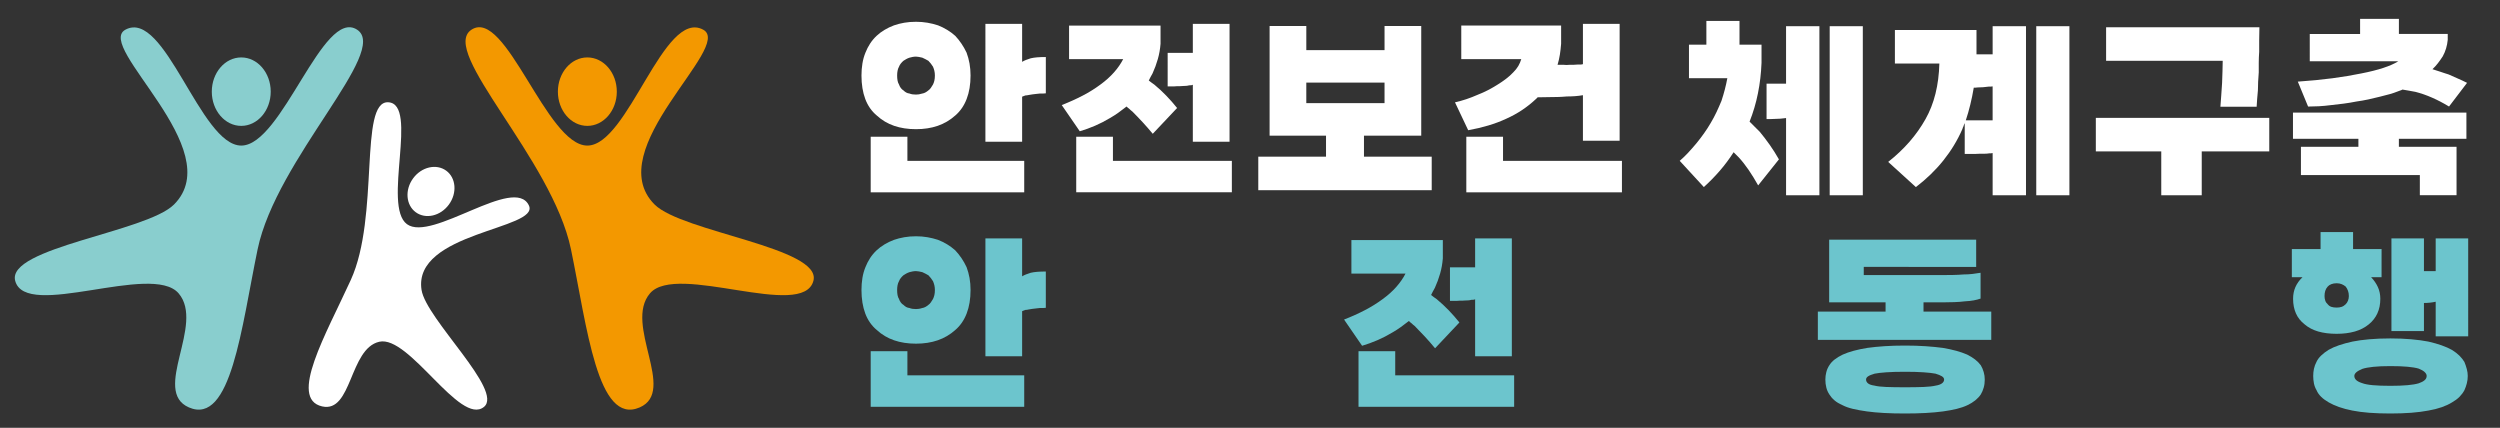 <?xml version="1.0" encoding="utf-8"?>
<!-- Generator: Adobe Illustrator 16.0.0, SVG Export Plug-In . SVG Version: 6.00 Build 0)  -->
<!DOCTYPE svg PUBLIC "-//W3C//DTD SVG 1.1//EN" "http://www.w3.org/Graphics/SVG/1.1/DTD/svg11.dtd">
<svg version="1.1" id="레이어_1" xmlns="http://www.w3.org/2000/svg" xmlns:xlink="http://www.w3.org/1999/xlink" x="0px"
	 y="0px" width="357.25px" height="61.135px" viewBox="0 0 357.25 61.135" enable-background="new 0 0 357.25 61.135"
	 xml:space="preserve">
<rect x="0" y="0" width="357.25" height="61.135" fill="#333333" stroke="none"/>
<path fill="#F39800" d="M67.373,4.244c4.898-3.207,10.705,16.559,16.559,16.559S94.845,1.174,100.489,4.244
	c4.409,2.398-14.803,17.126-6.947,24.982c3.948,3.947,23.94,6.16,22.696,10.9c-1.487,5.661-19.537-2.656-23.349,1.787
	c-3.812,4.442,3.89,13.977-1.479,16.308c-6.028,2.614-7.508-11.45-9.815-22.579C78.907,22.682,62.679,7.319,67.373,4.244"/>
<path fill="#F39800" d="M83.932,17.988c-2.325,0-4.21-2.19-4.21-4.89c0-2.703,1.885-4.892,4.21-4.892s4.21,2.189,4.21,4.892
	C88.142,15.798,86.257,17.988,83.932,17.988"/>
<path fill="#FFFFFF" d="M55.483,14.614c4.4,0.234-0.878,14.816,2.673,17.421c3.553,2.607,15.366-7.05,17.424-2.674
	c1.605,3.42-16.612,3.799-15.342,12.065c0.638,4.155,11.783,14.401,8.918,16.723c-3.425,2.774-10.673-10.312-14.964-9.312
	c-4.292,0.997-3.864,10.215-8.162,9.237c-4.822-1.098,0.544-10.292,4.1-18.071C54.272,30.938,51.265,14.388,55.483,14.614"/>
<path fill="#FFFFFF" d="M59.412,30.33c-1.413-1.037-1.581-3.203-0.377-4.845c1.203-1.64,3.321-2.127,4.732-1.093
	c1.411,1.034,1.58,3.204,0.378,4.844C62.943,30.875,60.823,31.365,59.412,30.33"/>
<path fill="#89CECE" d="M51.033,4.244C46.135,1.038,40.33,20.803,34.475,20.803c-5.854,0-10.913-19.629-16.556-16.559
	c-4.41,2.398,14.803,17.126,6.945,24.982c-3.946,3.947-23.938,6.16-22.695,10.9c1.487,5.661,19.537-2.656,23.348,1.787
	c3.812,4.442-3.888,13.977,1.479,16.308c6.026,2.614,7.506-11.45,9.813-22.579C39.501,22.682,55.729,7.319,51.033,4.244"/>
<path fill="#89CECE" d="M34.475,17.988c2.326,0,4.211-2.19,4.211-4.89c0-2.703-1.885-4.892-4.211-4.892
	c-2.325,0-4.209,2.189-4.209,4.892C30.266,15.798,32.15,17.988,34.475,17.988"/>
<g>
	<path fill="#FFFFFF" d="M130.898,18.459c-1.161,0-2.204-0.159-3.131-0.479c-0.93-0.32-1.753-0.81-2.472-1.471
		c-0.742-0.619-1.29-1.406-1.651-2.367c-0.357-0.958-0.539-2.076-0.539-3.354c0-0.603,0.044-1.173,0.136-1.724
		c0.09-0.553,0.235-1.065,0.434-1.546c0.182-0.458,0.398-0.888,0.66-1.286c0.259-0.401,0.568-0.769,0.93-1.11
		c0.34-0.32,0.718-0.605,1.139-0.853c0.418-0.25,0.868-0.466,1.348-0.646c0.458-0.159,0.949-0.286,1.47-0.376
		c0.518-0.09,1.078-0.134,1.679-0.134c0.559,0,1.104,0.044,1.632,0.134c0.529,0.09,1.033,0.217,1.515,0.376
		c0.459,0.18,0.893,0.395,1.305,0.646c0.407,0.247,0.795,0.532,1.152,0.853c0.319,0.342,0.616,0.709,0.885,1.11
		c0.269,0.398,0.515,0.829,0.732,1.286c0.184,0.48,0.319,0.993,0.423,1.546c0.097,0.551,0.147,1.121,0.147,1.724
		c0,1.278-0.186,2.396-0.556,3.354c-0.368,0.96-0.912,1.748-1.632,2.367c-0.739,0.662-1.574,1.15-2.502,1.471
		C133.071,18.3,132.036,18.459,130.898,18.459 M129.668,19.537v3.447h16.693v4.496h-21.938v-7.942L129.668,19.537L129.668,19.537z
		 M130.898,13.514c0.118,0,0.254-0.01,0.404-0.03c0.15-0.021,0.315-0.061,0.495-0.118c0.141-0.022,0.284-0.07,0.436-0.15
		c0.148-0.08,0.292-0.179,0.435-0.301c0.12-0.081,0.233-0.193,0.343-0.344c0.11-0.15,0.215-0.314,0.315-0.495
		c0.079-0.159,0.145-0.344,0.195-0.553c0.048-0.212,0.075-0.457,0.075-0.734c0-0.24-0.026-0.466-0.075-0.677
		c-0.051-0.209-0.116-0.404-0.195-0.582c-0.101-0.159-0.205-0.31-0.315-0.451c-0.108-0.14-0.223-0.269-0.343-0.389
		c-0.143-0.08-0.286-0.161-0.435-0.239c-0.15-0.081-0.295-0.149-0.436-0.21c-0.18-0.042-0.345-0.076-0.495-0.106
		c-0.149-0.028-0.286-0.044-0.404-0.044c-0.162,0-0.319,0.016-0.479,0.044c-0.161,0.031-0.312,0.064-0.451,0.106
		c-0.18,0.061-0.338,0.129-0.479,0.21c-0.14,0.078-0.269,0.159-0.391,0.239c-0.137,0.12-0.264,0.249-0.373,0.389
		c-0.113,0.142-0.197,0.292-0.257,0.451c-0.099,0.178-0.17,0.373-0.207,0.582c-0.042,0.211-0.061,0.437-0.061,0.677
		c0,0.277,0.019,0.522,0.061,0.734c0.037,0.208,0.108,0.394,0.207,0.553c0.06,0.181,0.144,0.345,0.257,0.495
		c0.109,0.15,0.235,0.264,0.373,0.344c0.122,0.122,0.25,0.221,0.391,0.301c0.142,0.081,0.3,0.128,0.479,0.15
		c0.14,0.058,0.29,0.097,0.451,0.118C130.578,13.505,130.736,13.514,130.898,13.514 M149.449,8.149v5.186
		c-0.061,0-0.123,0.006-0.195,0.016c-0.071,0.011-0.146,0.017-0.225,0.017h-0.225h-0.227c-0.178,0.018-0.357,0.038-0.539,0.058
		c-0.181,0.021-0.349,0.039-0.51,0.061c-0.099,0.021-0.193,0.037-0.281,0.046c-0.091,0.009-0.179,0.022-0.26,0.044
		c-0.077,0.021-0.158,0.036-0.238,0.043c-0.079,0.009-0.147,0.015-0.208,0.015c-0.122,0.042-0.215,0.076-0.286,0.106
		c-0.07,0.03-0.133,0.055-0.193,0.075v6.441h-5.247V3.412h5.247v5.426c0.159-0.099,0.338-0.188,0.539-0.268
		c0.199-0.081,0.428-0.161,0.688-0.239c0.258-0.063,0.568-0.106,0.93-0.139C148.578,8.164,148.988,8.149,149.449,8.149"/>
	<path fill="#FFFFFF" d="M165.841,3.654v2.607c-0.058,0.759-0.189,1.489-0.389,2.189c-0.2,0.697-0.449,1.377-0.75,2.037
		c-0.102,0.18-0.194,0.348-0.284,0.51c-0.092,0.158-0.176,0.33-0.257,0.509c0.122,0.102,0.25,0.2,0.39,0.3
		c0.141,0.1,0.281,0.199,0.419,0.299c0.601,0.5,1.169,1.029,1.71,1.589c0.539,0.56,1.049,1.139,1.527,1.738l-3.479,3.686
		c-0.479-0.579-0.964-1.133-1.452-1.662c-0.489-0.529-0.974-1.035-1.455-1.514c-0.078-0.06-0.152-0.121-0.224-0.181
		s-0.133-0.119-0.195-0.181c-0.08-0.059-0.154-0.119-0.225-0.178c-0.069-0.063-0.135-0.121-0.192-0.182
		c-0.382,0.301-0.766,0.592-1.154,0.869c-0.393,0.282-0.795,0.54-1.215,0.779c-0.7,0.42-1.409,0.785-2.129,1.096
		c-0.72,0.312-1.447,0.572-2.188,0.793l-2.577-3.745c1.078-0.421,2.079-0.873,2.997-1.352c0.92-0.479,1.768-1.008,2.546-1.588
		c0.74-0.539,1.378-1.113,1.919-1.724c0.54-0.606,0.979-1.241,1.319-1.899h-7.733V3.654H165.841z M159.039,19.539v3.446h16.993
		v4.493h-22.239v-7.939H159.039z M170.456,12.105c-0.06,0.04-0.136,0.065-0.226,0.074c-0.089,0.012-0.193,0.017-0.313,0.017
		c-0.14,0.04-0.281,0.064-0.419,0.073c-0.141,0.014-0.27,0.017-0.392,0.017c-0.16,0.019-0.314,0.028-0.464,0.028h-0.405
		c-0.16,0.021-0.298,0.03-0.419,0.03h-0.301h-0.658V7.55h3.596V3.415h5.247v16.843h-5.247L170.456,12.105L170.456,12.105z"/>
	<path fill="#FFFFFF" d="M197.851,3.713h5.244v15.676h-8.183v2.996h9.68v4.796h-24.783v-4.796h9.68v-2.996h-8.063V3.713h5.246V7.16
		h11.179V3.713L197.851,3.713z M186.671,14.742h11.179v-2.938h-11.179V14.742z"/>
	<path fill="#FFFFFF" d="M223.084,3.653v2.608c-0.039,0.54-0.103,1.06-0.18,1.559c-0.082,0.5-0.19,0.979-0.329,1.438h0.808
		c0.141,0.019,0.296,0.028,0.465,0.028s0.344-0.01,0.524-0.028h0.511c0.16,0,0.329-0.009,0.508-0.031h0.419
		c0.141,0,0.271-0.021,0.39-0.059V3.414h5.245v16.695H226.2v-6.506c-0.34,0.062-0.706,0.105-1.096,0.137
		c-0.39,0.028-0.793,0.044-1.213,0.044c-0.46,0.042-0.879,0.065-1.26,0.075c-0.378,0.011-0.717,0.015-1.019,0.015l-1.888,0.031
		c-0.06,0.06-0.114,0.119-0.165,0.179c-0.051,0.061-0.104,0.11-0.165,0.149c-0.581,0.541-1.213,1.037-1.903,1.5
		c-0.688,0.459-1.434,0.868-2.232,1.227c-0.818,0.381-1.683,0.705-2.593,0.975c-0.909,0.271-1.864,0.494-2.861,0.675l-1.888-3.986
		c0.539-0.12,1.08-0.271,1.617-0.45c0.541-0.181,1.078-0.39,1.619-0.629c0.52-0.199,1.017-0.426,1.497-0.673
		c0.479-0.251,0.938-0.516,1.381-0.797c0.419-0.257,0.816-0.533,1.197-0.822c0.382-0.292,0.721-0.596,1.019-0.916
		c0.299-0.299,0.541-0.602,0.723-0.912c0.178-0.309,0.319-0.635,0.418-0.973h-8.572V3.653H223.084z M214.782,19.539v3.446h16.993
		v4.496h-22.238v-7.942H214.782z"/>
</g>
<g>
	<path fill="#FFFFFF" d="M251.722,6.381v2.608c-0.061,1.497-0.229,2.947-0.512,4.345c-0.278,1.398-0.677,2.748-1.197,4.046
		c0.239,0.241,0.484,0.484,0.735,0.735c0.249,0.247,0.494,0.492,0.733,0.731c0.479,0.581,0.949,1.194,1.408,1.844
		c0.46,0.649,0.9,1.344,1.319,2.084l-2.967,3.718c-0.46-0.82-0.921-1.565-1.377-2.233c-0.462-0.671-0.931-1.267-1.41-1.785
		l-0.721-0.72c-0.599,0.939-1.258,1.825-1.978,2.655c-0.719,0.828-1.478,1.602-2.275,2.322l-3.448-3.747
		c0.42-0.36,0.824-0.75,1.215-1.171c0.39-0.421,0.782-0.868,1.184-1.348c0.359-0.438,0.713-0.905,1.063-1.394
		c0.35-0.489,0.674-0.995,0.975-1.513c0.299-0.5,0.572-1.016,0.823-1.545c0.25-0.53,0.484-1.064,0.707-1.604
		c0.178-0.538,0.338-1.079,0.479-1.619c0.14-0.54,0.259-1.077,0.359-1.618h-5.483V6.379h2.487V2.993h4.733v3.386h3.146V6.381z
		 M255.229,27.899V16.87c-0.281,0.042-0.55,0.071-0.809,0.089c-0.262,0.021-0.511,0.031-0.75,0.031
		c-0.282,0.019-0.521,0.028-0.721,0.028h-0.508v-5.063h2.787V3.745h4.764V27.9L255.229,27.899L255.229,27.899z M261.463,3.744h4.733
		v24.155h-4.733V3.744z"/>
	<path fill="#FFFFFF" d="M282.441,4.285V7.76h2.307V3.745h4.767V27.9h-4.767v-6.026c-0.039,0-0.081,0.006-0.119,0.015
		c-0.041,0.013-0.08,0.019-0.122,0.019h-0.118h-0.09c-0.241,0.04-0.476,0.059-0.706,0.059h-0.674
		c-0.239,0.021-0.474,0.031-0.703,0.031h-0.616h-0.841v-4.406c-0.039,0.079-0.075,0.153-0.104,0.225
		c-0.028,0.068-0.055,0.146-0.074,0.226c-0.039,0.06-0.07,0.125-0.088,0.194c-0.021,0.068-0.04,0.134-0.063,0.195
		c-0.698,1.599-1.602,3.092-2.711,4.48c-1.107,1.388-2.422,2.662-3.94,3.821l-3.956-3.598c1.141-0.898,2.152-1.858,3.043-2.876
		c0.887-1.02,1.65-2.099,2.29-3.239c0.62-1.098,1.096-2.311,1.426-3.64c0.329-1.328,0.514-2.763,0.554-4.299h-6.354V4.285H282.441z
		 M282.052,12.525c-0.141,0.839-0.305,1.647-0.497,2.426c-0.188,0.78-0.404,1.529-0.643,2.248h3.834v-4.854
		c-0.039,0-0.084,0.006-0.134,0.016s-0.096,0.013-0.135,0.013h-0.136h-0.134c-0.281,0.042-0.55,0.073-0.812,0.09
		c-0.259,0.021-0.52,0.031-0.776,0.031c-0.122,0.021-0.226,0.031-0.315,0.031H282.052z M290.981,3.744h4.737v24.155h-4.737V3.744z"
		/>
	<path fill="#FFFFFF" d="M308.845,27.9v-6.266h-9.351V16.84h24.784v4.795h-9.65V27.9H308.845z M317.296,15.253
		c0.04-0.5,0.08-1.029,0.118-1.589c0.039-0.561,0.081-1.159,0.122-1.799c0.019-0.599,0.039-1.163,0.058-1.692
		c0.021-0.53,0.031-1.024,0.031-1.482h-16.663V3.892h21.907c0,0.342-0.005,0.665-0.016,0.976c-0.009,0.309-0.015,0.613-0.015,0.915
		v0.839v0.777c-0.021,0.282-0.034,0.55-0.045,0.81c-0.012,0.26-0.016,0.512-0.016,0.751v0.703v0.674
		c-0.021,0.24-0.035,0.475-0.046,0.706c-0.011,0.228-0.024,0.443-0.044,0.644c0,0.221-0.006,0.435-0.015,0.645
		c-0.01,0.208-0.016,0.405-0.016,0.583c-0.042,0.42-0.075,0.825-0.107,1.214c-0.027,0.389-0.054,0.764-0.073,1.125H317.296z"/>
	<path fill="#FFFFFF" d="M337.015,20.975v-1.139h-9.35v-3.746h24.785v3.746h-9.65v1.139h8.241v6.923h-5.245V25.02h-16.993v-4.045
		H337.015z M349.782,4.852v0.839c-0.039,0.42-0.12,0.829-0.238,1.229c-0.12,0.399-0.279,0.778-0.479,1.138
		c-0.221,0.343-0.451,0.665-0.69,0.977c-0.238,0.309-0.499,0.592-0.778,0.853c0.181,0.061,0.363,0.119,0.555,0.181
		c0.191,0.059,0.374,0.118,0.556,0.178c0.199,0.062,0.394,0.126,0.584,0.196c0.189,0.07,0.396,0.134,0.614,0.195
		c0.4,0.181,0.82,0.364,1.258,0.557c0.439,0.188,0.899,0.403,1.379,0.644l-2.576,3.384c-0.819-0.499-1.628-0.922-2.428-1.271
		c-0.8-0.352-1.589-0.625-2.369-0.824c-0.299-0.059-0.604-0.115-0.911-0.167c-0.312-0.048-0.625-0.103-0.945-0.163
		c-0.06,0.04-0.117,0.071-0.18,0.088c-0.061,0.021-0.119,0.042-0.182,0.063c-0.059,0.019-0.113,0.041-0.166,0.061
		c-0.048,0.021-0.104,0.039-0.163,0.061c-0.34,0.137-0.726,0.27-1.152,0.388c-0.431,0.122-0.896,0.24-1.394,0.361
		c-0.541,0.14-1.09,0.268-1.648,0.389c-0.561,0.119-1.129,0.221-1.708,0.3c-0.6,0.12-1.2,0.22-1.799,0.298
		c-0.601,0.081-1.198,0.151-1.8,0.211c-0.616,0.081-1.203,0.135-1.753,0.165c-0.547,0.028-1.063,0.044-1.542,0.044l-1.47-3.563
		c1.778-0.122,3.423-0.281,4.929-0.479c1.51-0.203,2.895-0.432,4.151-0.692c1.22-0.24,2.269-0.501,3.148-0.793
		c0.88-0.289,1.589-0.604,2.126-0.942h-12.646V4.856h7.193V2.695h5.545v2.157H349.782z"/>
</g>
<path fill="#6CC5CD" d="M130.898,49.11c-1.16,0-2.205-0.161-3.131-0.481c-0.931-0.317-1.754-0.809-2.472-1.468
	c-0.741-0.618-1.291-1.408-1.651-2.366c-0.357-0.96-0.539-2.08-0.539-3.357c0-0.601,0.045-1.173,0.135-1.724
	c0.09-0.55,0.236-1.063,0.434-1.543c0.183-0.459,0.4-0.889,0.662-1.29c0.258-0.398,0.568-0.768,0.929-1.107
	c0.34-0.32,0.719-0.605,1.141-0.854c0.418-0.25,0.867-0.466,1.346-0.644c0.459-0.159,0.951-0.285,1.472-0.376
	c0.518-0.091,1.077-0.135,1.678-0.135c0.559,0,1.104,0.043,1.633,0.135c0.529,0.091,1.033,0.217,1.514,0.376
	c0.459,0.178,0.894,0.395,1.306,0.644c0.407,0.249,0.795,0.535,1.151,0.854c0.32,0.34,0.615,0.709,0.888,1.107
	c0.268,0.4,0.514,0.83,0.729,1.29c0.185,0.479,0.32,0.993,0.424,1.543c0.097,0.55,0.146,1.123,0.146,1.724
	c0,1.277-0.187,2.396-0.555,3.357c-0.369,0.958-0.912,1.748-1.634,2.366c-0.739,0.66-1.573,1.15-2.502,1.468
	C133.072,48.949,132.035,49.11,130.898,49.11 M129.668,50.187v3.447h16.693v4.496h-21.938v-7.943H129.668z M130.898,44.164
	c0.119,0,0.256-0.01,0.403-0.03c0.15-0.02,0.314-0.06,0.494-0.119c0.142-0.02,0.285-0.068,0.437-0.148
	c0.147-0.079,0.293-0.181,0.436-0.301c0.119-0.079,0.234-0.193,0.342-0.344c0.111-0.149,0.216-0.313,0.314-0.494
	c0.08-0.161,0.146-0.346,0.197-0.557c0.049-0.21,0.074-0.454,0.074-0.733c0-0.24-0.025-0.465-0.074-0.676
	c-0.051-0.208-0.117-0.403-0.197-0.582c-0.1-0.16-0.203-0.31-0.314-0.452c-0.106-0.138-0.223-0.269-0.342-0.39
	c-0.143-0.078-0.287-0.158-0.436-0.24c-0.15-0.077-0.295-0.148-0.437-0.208c-0.18-0.041-0.344-0.074-0.494-0.104
	c-0.147-0.029-0.284-0.044-0.403-0.044c-0.16,0-0.32,0.015-0.479,0.044c-0.162,0.03-0.311,0.063-0.451,0.104
	c-0.18,0.061-0.338,0.132-0.479,0.208c-0.141,0.082-0.271,0.162-0.391,0.24c-0.14,0.122-0.265,0.252-0.373,0.39
	c-0.113,0.143-0.197,0.292-0.257,0.452c-0.1,0.179-0.172,0.374-0.209,0.582c-0.041,0.21-0.061,0.436-0.061,0.676
	c0,0.279,0.02,0.522,0.061,0.733c0.037,0.211,0.109,0.396,0.209,0.557c0.06,0.181,0.144,0.345,0.257,0.494
	c0.108,0.15,0.233,0.265,0.373,0.344c0.12,0.121,0.25,0.222,0.391,0.301c0.141,0.08,0.299,0.13,0.479,0.148
	c0.142,0.06,0.289,0.1,0.451,0.119C130.576,44.154,130.738,44.164,130.898,44.164 M149.448,38.8v5.185
	c-0.059,0-0.123,0.005-0.195,0.015c-0.069,0.012-0.145,0.016-0.223,0.016h-0.227h-0.228c-0.176,0.02-0.354,0.041-0.537,0.06
	c-0.18,0.021-0.348,0.04-0.51,0.06c-0.1,0.021-0.195,0.037-0.283,0.046c-0.09,0.012-0.178,0.024-0.258,0.043
	c-0.078,0.021-0.158,0.037-0.24,0.047c-0.078,0.009-0.146,0.013-0.207,0.013c-0.123,0.042-0.215,0.075-0.285,0.105
	c-0.069,0.031-0.135,0.056-0.192,0.077v6.441h-5.246V34.064h5.246v5.423c0.158-0.098,0.338-0.188,0.539-0.268
	c0.199-0.079,0.428-0.158,0.688-0.239c0.258-0.063,0.57-0.105,0.933-0.138C148.576,38.815,148.99,38.8,149.448,38.8"/>
<path fill="#6CC5CD" d="M206.181,34.304v2.606c-0.057,0.761-0.188,1.491-0.389,2.188c-0.199,0.699-0.449,1.38-0.75,2.037
	c-0.1,0.18-0.193,0.351-0.283,0.51c-0.092,0.16-0.176,0.329-0.256,0.51c0.121,0.1,0.248,0.199,0.389,0.301
	c0.142,0.099,0.281,0.198,0.421,0.299c0.602,0.5,1.17,1.029,1.711,1.587c0.537,0.561,1.047,1.141,1.526,1.738l-3.479,3.688
	c-0.479-0.581-0.963-1.136-1.451-1.664c-0.49-0.528-0.975-1.033-1.455-1.515c-0.078-0.058-0.154-0.121-0.225-0.179
	c-0.07-0.06-0.134-0.119-0.195-0.181c-0.08-0.06-0.154-0.119-0.225-0.179c-0.068-0.061-0.136-0.12-0.191-0.18
	c-0.383,0.299-0.766,0.59-1.156,0.87c-0.39,0.28-0.795,0.539-1.215,0.778c-0.699,0.42-1.408,0.785-2.127,1.095
	c-0.721,0.311-1.447,0.573-2.188,0.796l-2.577-3.747c1.077-0.42,2.08-0.871,2.998-1.352c0.92-0.479,1.768-1.009,2.545-1.587
	c0.739-0.54,1.379-1.113,1.92-1.724c0.539-0.608,0.979-1.244,1.317-1.901h-7.731v-4.797H206.181z M199.378,50.188v3.448h16.994
	v4.493h-22.24v-7.94L199.378,50.188L199.378,50.188z M210.796,42.757c-0.059,0.04-0.135,0.065-0.223,0.074
	c-0.092,0.01-0.195,0.015-0.316,0.015c-0.139,0.039-0.28,0.066-0.418,0.075c-0.141,0.01-0.27,0.017-0.391,0.017
	c-0.16,0.019-0.316,0.027-0.465,0.027h-0.404c-0.16,0.022-0.299,0.031-0.42,0.031h-0.301H207.2v-4.795h3.596v-4.135h5.246v16.841
	h-5.246V42.757L210.796,42.757z"/>
<path fill="#6CC5CD" d="M277.482,39.31c0.559,0,1.1-0.005,1.617-0.017c0.52-0.01,1.021-0.035,1.5-0.075
	c0.438,0,0.864-0.023,1.272-0.073c0.408-0.051,0.793-0.105,1.152-0.165v3.688c-0.279,0.101-0.604,0.185-0.974,0.254
	c-0.373,0.07-0.784,0.113-1.243,0.135c-0.48,0.06-0.984,0.1-1.515,0.118c-0.528,0.021-1.074,0.031-1.633,0.031h-2.789v1.318h9.682
	v4.046H259.77v-4.046h9.678v-1.319h-8.061v-8.961h21.008v3.896H266.33v1.169h11.151V39.31z M272.236,59.089
	c-1.101,0-2.103-0.024-3.012-0.075c-0.908-0.05-1.724-0.125-2.441-0.224c-0.74-0.102-1.406-0.221-1.994-0.36
	c-0.59-0.14-1.094-0.32-1.512-0.539c-0.461-0.199-0.842-0.432-1.139-0.689c-0.302-0.259-0.541-0.541-0.724-0.839
	c-0.199-0.3-0.344-0.625-0.432-0.978c-0.09-0.346-0.138-0.73-0.138-1.15c0-0.361,0.048-0.714,0.138-1.065
	c0.088-0.347,0.231-0.673,0.432-0.974c0.183-0.299,0.433-0.573,0.752-0.822c0.318-0.25,0.709-0.485,1.168-0.705
	c0.438-0.2,0.955-0.38,1.545-0.541c0.588-0.159,1.254-0.299,1.992-0.418c0.719-0.099,1.523-0.179,2.41-0.239
	c0.889-0.061,1.877-0.09,2.953-0.09c1.039,0,2.01,0.029,2.906,0.09c0.899,0.061,1.721,0.141,2.459,0.239
	c0.717,0.119,1.366,0.26,1.948,0.418c0.578,0.161,1.097,0.341,1.558,0.541c0.438,0.22,0.817,0.455,1.139,0.705
	c0.32,0.249,0.59,0.523,0.813,0.822c0.178,0.301,0.317,0.627,0.416,0.974c0.102,0.352,0.149,0.705,0.149,1.065
	c0,0.419-0.049,0.805-0.149,1.15c-0.099,0.352-0.238,0.678-0.416,0.978c-0.201,0.298-0.463,0.58-0.779,0.839
	c-0.322,0.258-0.691,0.49-1.111,0.689c-0.461,0.219-0.979,0.398-1.559,0.539s-1.229,0.259-1.947,0.36
	c-0.738,0.099-1.561,0.174-2.459,0.224C274.305,59.064,273.316,59.089,272.236,59.089 M272.236,55.342
	c1.039,0,1.924-0.015,2.652-0.044c0.729-0.031,1.305-0.094,1.725-0.195c0.379-0.06,0.674-0.165,0.885-0.314
	c0.207-0.149,0.314-0.333,0.314-0.553c0-0.181-0.107-0.336-0.314-0.464c-0.211-0.133-0.516-0.255-0.916-0.376
	c-0.422-0.081-0.994-0.146-1.723-0.195c-0.729-0.051-1.604-0.075-2.623-0.075c-1.059,0-1.947,0.024-2.666,0.075
	c-0.719,0.049-1.279,0.114-1.68,0.195c-0.418,0.121-0.729,0.243-0.929,0.376c-0.196,0.128-0.301,0.283-0.301,0.464
	c0,0.22,0.096,0.403,0.285,0.553c0.188,0.15,0.494,0.255,0.914,0.314c0.381,0.102,0.934,0.164,1.662,0.195
	C270.252,55.327,271.159,55.342,272.236,55.342"/>
<path fill="#6CC5CD" d="M340.324,39.608h-1.496c0.42,0.438,0.744,0.915,0.976,1.424c0.229,0.51,0.344,1.063,0.344,1.665
	c0,0.777-0.139,1.474-0.42,2.083c-0.279,0.608-0.689,1.134-1.229,1.57c-0.561,0.463-1.225,0.8-1.993,1.022
	c-0.769,0.218-1.632,0.329-2.593,0.329c-0.998,0-1.879-0.111-2.637-0.329c-0.76-0.223-1.408-0.56-1.947-1.022
	c-0.559-0.437-0.977-0.962-1.243-1.57c-0.268-0.609-0.404-1.306-0.404-2.083c0-0.601,0.106-1.154,0.328-1.665
	c0.221-0.509,0.561-0.985,1.02-1.424h-1.526v-4.015h4.104v-2.429h4.646v2.429h4.073L340.324,39.608L340.324,39.608z M341.587,59.089
	c-1.119,0-2.129-0.037-3.027-0.104c-0.898-0.069-1.697-0.178-2.398-0.315c-0.719-0.14-1.358-0.311-1.918-0.508
	c-0.561-0.201-1.049-0.422-1.467-0.662c-0.422-0.24-0.781-0.503-1.08-0.792c-0.301-0.292-0.521-0.605-0.66-0.943
	c-0.178-0.303-0.307-0.627-0.375-0.975c-0.069-0.351-0.104-0.704-0.104-1.063c0-0.343,0.033-0.68,0.104-1.021
	c0.068-0.338,0.197-0.68,0.375-1.017c0.14-0.302,0.359-0.597,0.66-0.886c0.299-0.29,0.658-0.563,1.08-0.823
	c0.418-0.24,0.906-0.454,1.467-0.645c0.56-0.189,1.199-0.364,1.918-0.524c0.701-0.142,1.5-0.249,2.398-0.33
	c0.898-0.079,1.908-0.122,3.027-0.122c1.08,0,2.071,0.043,2.979,0.122c0.912,0.081,1.728,0.188,2.445,0.33
	c0.701,0.16,1.334,0.338,1.903,0.54c0.568,0.198,1.063,0.42,1.48,0.658c0.422,0.26,0.775,0.535,1.066,0.822
	c0.286,0.292,0.522,0.586,0.702,0.886c0.14,0.339,0.255,0.682,0.345,1.021c0.092,0.339,0.135,0.668,0.135,0.989
	c0,0.359-0.043,0.713-0.135,1.063c-0.09,0.348-0.205,0.672-0.345,0.975c-0.18,0.338-0.416,0.651-0.702,0.943
	c-0.291,0.289-0.646,0.553-1.066,0.792c-0.418,0.261-0.912,0.492-1.48,0.69c-0.569,0.198-1.202,0.36-1.903,0.479
	c-0.719,0.138-1.533,0.246-2.445,0.315C343.658,59.052,342.667,59.089,341.587,59.089 M333.912,43.953
	c0.261,0,0.496-0.032,0.705-0.104c0.209-0.069,0.406-0.195,0.586-0.376c0.138-0.138,0.248-0.309,0.326-0.509
	c0.08-0.201,0.121-0.419,0.121-0.659c0-0.279-0.041-0.527-0.121-0.749c-0.078-0.22-0.188-0.42-0.326-0.6
	c-0.161-0.14-0.352-0.254-0.569-0.345c-0.224-0.09-0.461-0.134-0.722-0.134c-0.301,0-0.559,0.044-0.778,0.134
	c-0.22,0.091-0.392,0.206-0.508,0.345c-0.16,0.18-0.277,0.38-0.345,0.6c-0.071,0.222-0.106,0.47-0.106,0.749
	c0,0.24,0.035,0.458,0.106,0.659c0.066,0.2,0.185,0.371,0.345,0.509c0.141,0.181,0.313,0.307,0.522,0.376
	C333.36,43.921,333.612,43.953,333.912,43.953 M341.587,55.134c0.959,0,1.771-0.03,2.442-0.09c0.668-0.062,1.203-0.148,1.603-0.271
	c0.358-0.119,0.641-0.266,0.838-0.436c0.201-0.168,0.301-0.374,0.301-0.613c0-0.198-0.1-0.39-0.301-0.57
	c-0.197-0.179-0.479-0.337-0.838-0.479c-0.398-0.119-0.935-0.21-1.603-0.269c-0.672-0.063-1.483-0.09-2.442-0.09
	s-1.773,0.033-2.443,0.103c-0.67,0.074-1.184,0.165-1.545,0.286c-0.398,0.161-0.693,0.327-0.883,0.495
	c-0.189,0.17-0.283,0.344-0.283,0.524c0,0.219,0.088,0.414,0.268,0.586c0.181,0.17,0.461,0.313,0.838,0.432
	c0.363,0.143,0.875,0.239,1.546,0.301C339.753,55.103,340.589,55.134,341.587,55.134 M348.06,43.115
	c-0.258,0.06-0.529,0.105-0.809,0.134c-0.281,0.031-0.57,0.047-0.869,0.047v4.016h-4.646V34.064h4.646v4.677h1.678v-4.677h4.645
	V48.06h-4.645V43.115L348.06,43.115z"/>
</svg>
